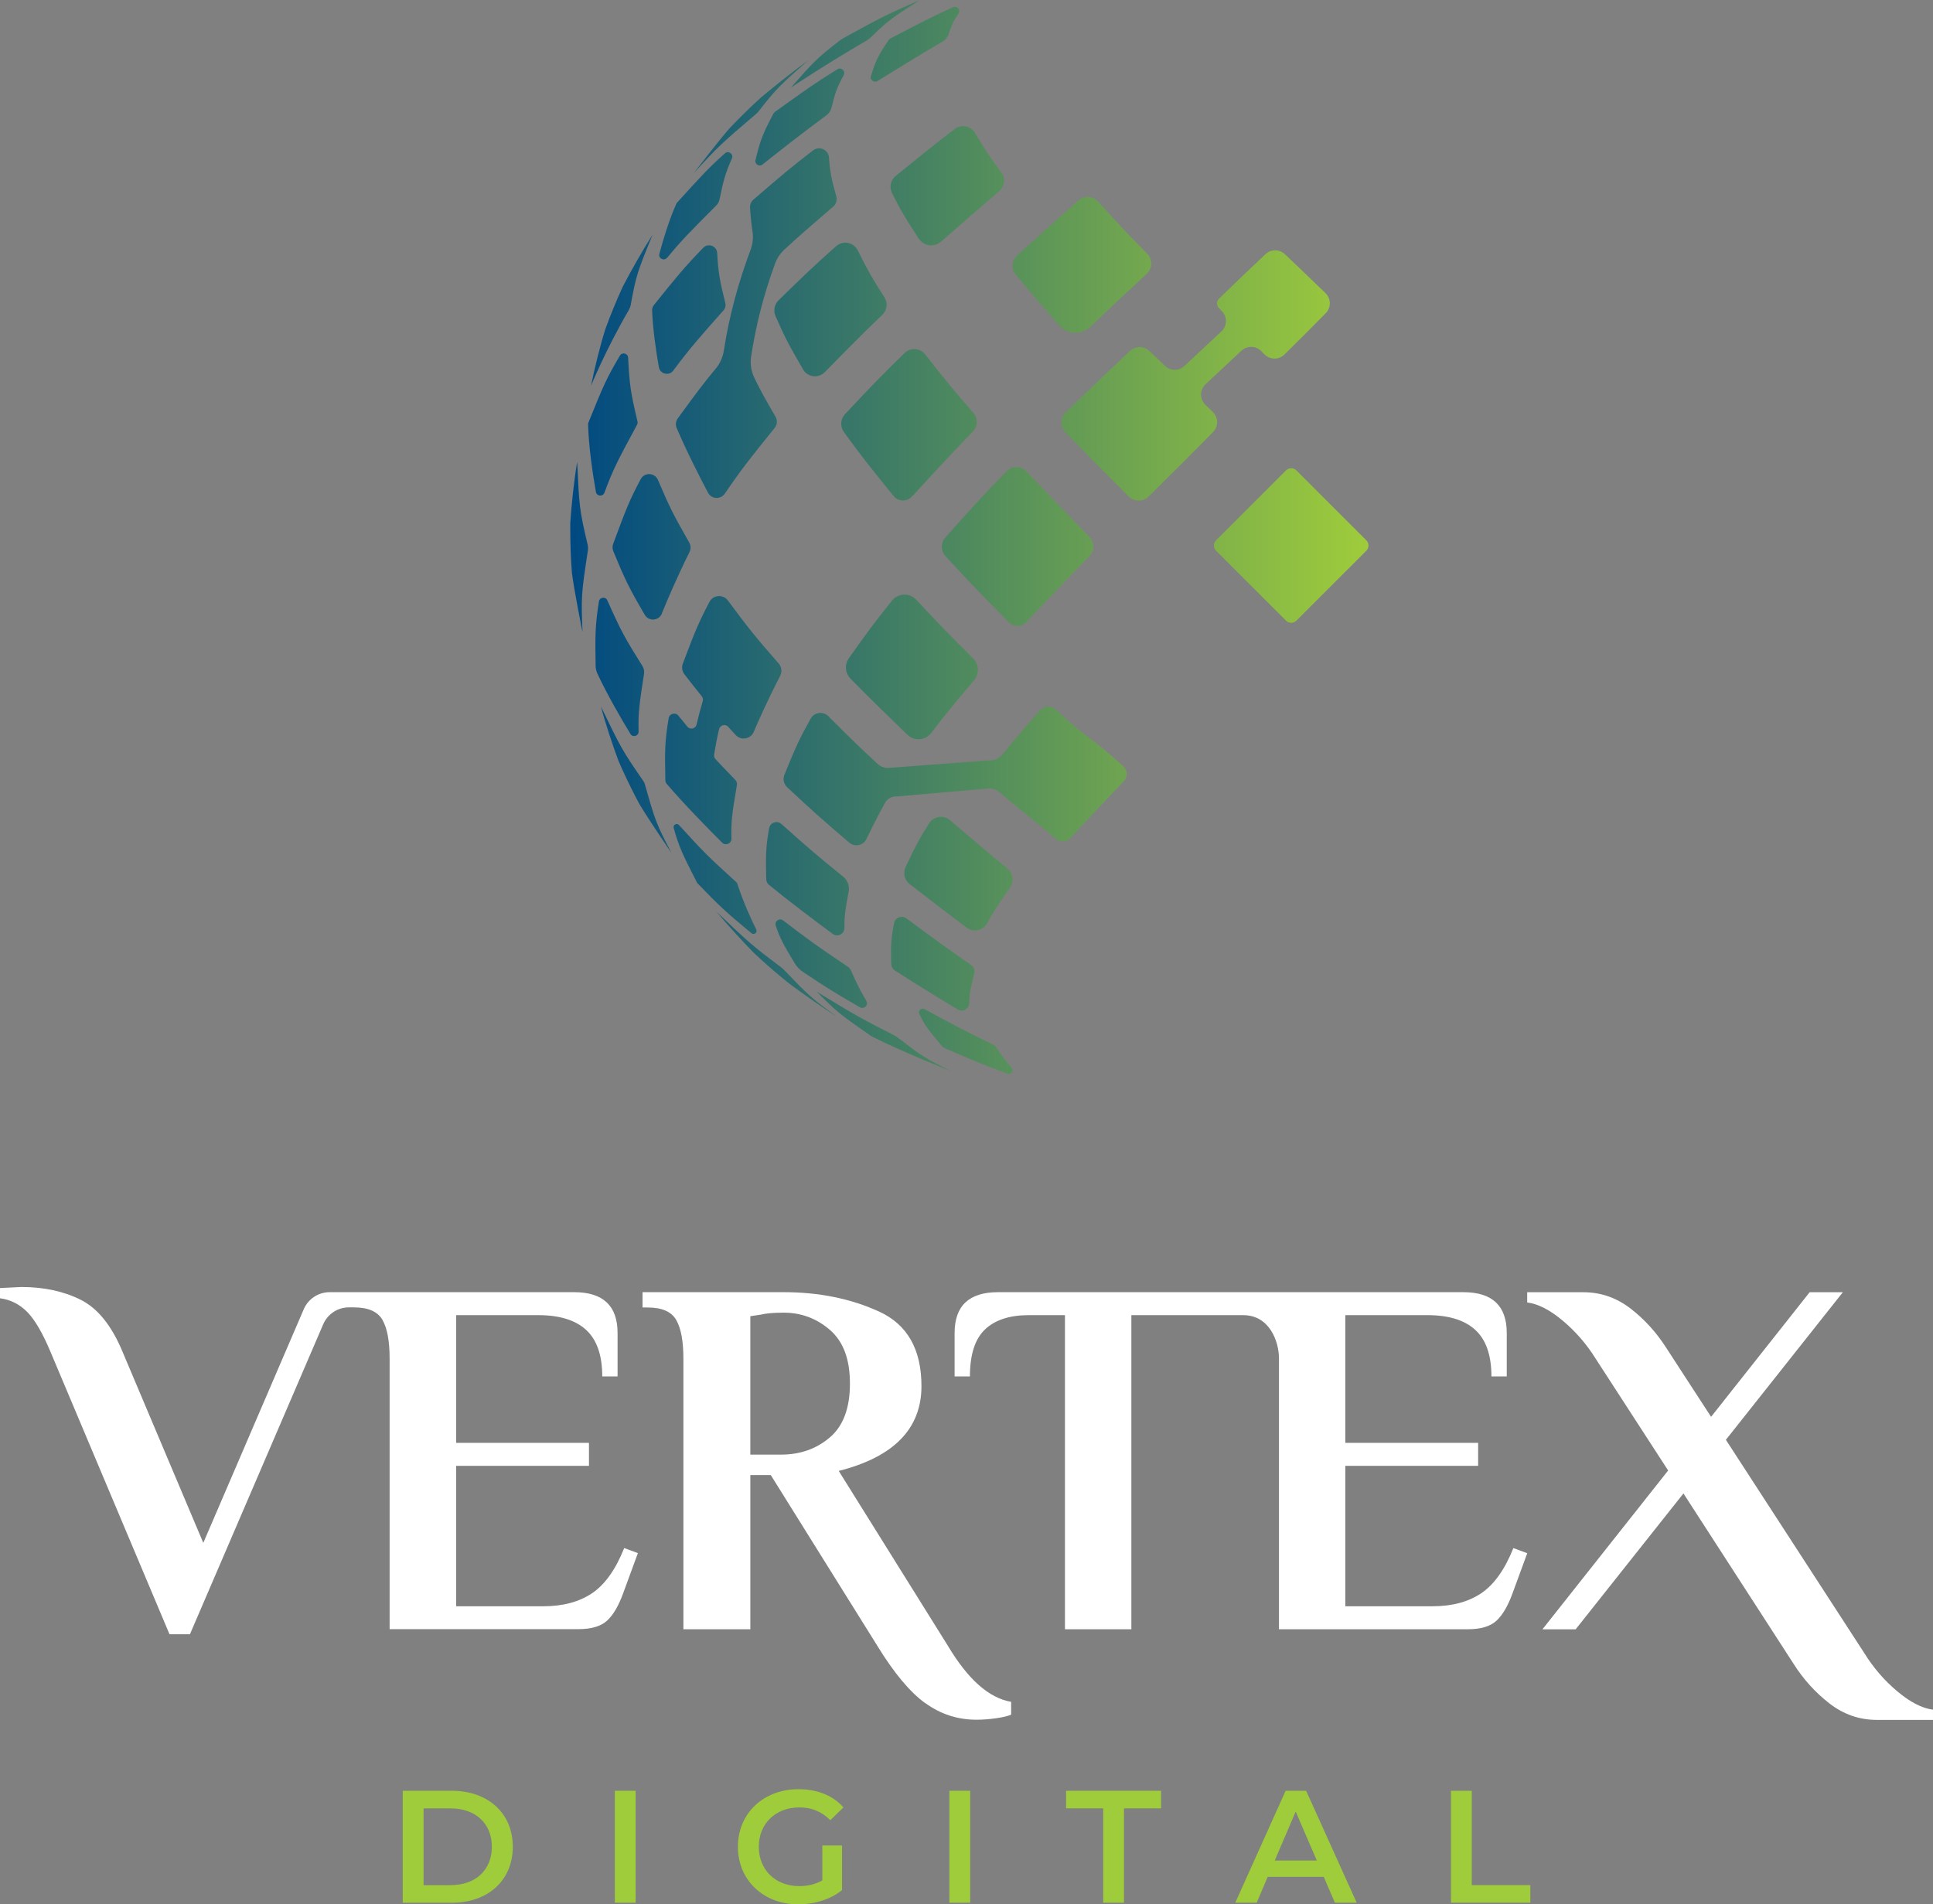 <?xml version="1.0" encoding="UTF-8"?> <svg xmlns="http://www.w3.org/2000/svg" xmlns:xlink="http://www.w3.org/1999/xlink" id="Layer_2" viewBox="0 0 333 328.13"><rect x="0" y="0" width="333" height="328.13" fill="#808080" stroke="none"/><defs><style>.cls-1{fill:url(#New_Gradient_Swatch_1);}.cls-1,.cls-2,.cls-3{stroke-width:0px;}.cls-2{fill:#9fcc3b;}.cls-3{fill:#fff;}</style><linearGradient id="New_Gradient_Swatch_1" x1="98.23" y1="92.53" x2="235.73" y2="92.53" gradientUnits="userSpaceOnUse"><stop offset="0" stop-color="#004981"></stop><stop offset="1" stop-color="#9fcc3b"></stop></linearGradient></defs><g id="Layer_1-2"><path class="cls-1" d="m150.05,13.08c.86-2.76,1.25-3.51,3.04-6.18.07-.11.19-.21.3-.27,5.48-2.86,7.09-3.7,10.77-5.38.71-.33,1.4.5.95,1.13-.82,1.14-1.17,1.91-1.69,3.51-.17.52-.53.97-1.01,1.25-4.24,2.49-8.83,5.32-11.24,6.82-.6.37-1.34-.21-1.13-.88Zm12.07,28.55c2.55-2.23,6.8-5.95,10.01-8.69.96-.82,1.11-2.24.35-3.25-2.05-2.75-2.75-3.81-4.51-6.78-.73-1.24-2.38-1.55-3.52-.67-3.98,3.08-5.25,4.1-10.15,8.08-.87.71-1.13,1.93-.63,2.94,1.46,2.93,2.18,4.14,4.59,7.84.85,1.31,2.67,1.57,3.84.54Zm25.68,14.7c3.46-3.3,6.04-5.7,9.76-9.17.99-.92,1.02-2.48.07-3.44-3.67-3.72-4.95-5.1-8.45-9-.88-.98-2.39-1.06-3.37-.2-4.48,3.95-5.52,4.88-10.59,9.49-.93.85-1.05,2.27-.26,3.25,2.03,2.53,5.29,6.27,7.55,8.83,1.38,1.56,3.78,1.66,5.29.23ZM149.05,7.13c.45-.26.86-.57,1.23-.94,2.75-2.69,3.32-3.06,8.19-6.19-6.02,2.64-7.09,3.22-13.08,6.52-.29.16-.58.35-.84.55-3.95,3.1-4.31,3.5-8.29,8.01,0,0,6.49-4.3,12.79-7.95Zm-17.69,21.22c2.34-1.87,6.71-5.32,11.01-8.48.43-.32.75-.78.87-1.31.63-2.56.95-3.49,2.11-5.62.37-.69-.41-1.42-1.08-1.01-3.99,2.48-5.44,3.52-10.78,7.36-.1.07-.19.18-.25.29-1.84,3.52-2.19,4.34-3.09,7.98-.18.71.64,1.24,1.21.79Zm10.72,35.79c2.43-2.49,6.5-6.62,9.93-9.91.82-.79.97-2.05.35-3.01-2.17-3.38-2.85-4.57-4.59-8.08-.7-1.41-2.55-1.77-3.73-.72-3.87,3.44-5.28,4.79-9.92,9.33-.71.7-.92,1.77-.53,2.68,1.58,3.63,2.25,4.91,4.76,9.23.78,1.35,2.63,1.59,3.72.47Zm15.02,21.43c2.36-2.58,6.86-7.48,10.49-11.21.87-.89.9-2.3.08-3.24-3.68-4.23-4.91-5.74-8.28-10.05-.88-1.12-2.54-1.23-3.56-.24-4.23,4.14-5.58,5.55-10.27,10.55-.78.84-.86,2.12-.19,3.05,3.1,4.27,4.6,6.15,8.57,11.03.8.99,2.29,1.04,3.15.1Zm19.68,21.63c2.37-2.51,7.16-7.54,10.89-11.36.91-.93.9-2.41,0-3.34-4.46-4.56-6.25-6.44-10.81-11.27-.93-.99-2.52-1-3.46-.02-4.41,4.55-5.85,6.13-10.54,11.4-.81.91-.81,2.3.02,3.2,4.11,4.5,6.13,6.57,10.92,11.41.83.83,2.18.83,2.99-.02ZM119.54,29.8c4.26-4.65,4.79-5.11,10.83-10.27.08-.07.16-.15.23-.24,3.14-4.01,3.49-4.33,8.59-8.87-2.49,1.82-5.72,4.39-8.09,6.37-1.19,1.08-2.35,2.19-3.48,3.32-.68.68-1.36,1.38-2.02,2.08-1.92,2.19-6.05,7.6-6.05,7.6Zm-4.61,14.62c2.52-3.05,3.82-4.36,8.47-9.02.28-.28.48-.66.56-1.05.67-3.29.97-4.41,2.13-7.05.33-.75-.6-1.43-1.21-.88-2.88,2.59-3.91,3.73-8.22,8.47-.06.06-.11.14-.15.22-1.26,2.82-2.27,6.19-2.92,8.63-.21.79.81,1.31,1.33.67Zm1.06,19.42c2.81-3.76,4.37-5.54,8.64-10.35.31-.34.43-.83.32-1.28-.98-3.95-1.2-5.16-1.4-8.62-.07-1.22-1.56-1.77-2.41-.89-3.3,3.42-4.48,4.87-8.48,9.85-.21.26-.33.59-.32.93.12,3.29.7,7.13,1.16,9.77.21,1.21,1.76,1.58,2.5.59Zm44.44,62.45c2.46-3.25,3.97-5.07,7.38-9.08.93-1.1.86-2.74-.16-3.76-4.15-4.11-5.52-5.53-9.81-10.12-1.15-1.23-3.12-1.15-4.17.16-3.11,3.88-4.3,5.5-7.43,9.91-.77,1.09-.66,2.58.27,3.53,3.45,3.51,7.4,7.35,9.82,9.68,1.19,1.15,3.11.99,4.11-.33Zm-52.06-72.96c.13-.23.23-.49.28-.75.95-5.22,1.17-5.75,3.76-12.13-1.66,2.6-3.69,6.19-5.12,8.93-1.1,2.41-2.11,4.86-3.02,7.37-.9,2.87-1.86,6.78-2.46,9.73,0,0,2.57-6.32,6.57-13.15Zm-4.24,31.55c1.52-4.09,2.29-5.54,5.62-11.7.09-.17.12-.38.07-.56-1.19-5.09-1.37-6.18-1.61-10.99-.04-.76-1.04-1.01-1.42-.35-2.36,4-2.83,5.13-5.42,11.53-.04.1-.06.21-.06.32.1,3.95.83,8.71,1.35,11.64.14.76,1.19.85,1.46.13Zm9.88,20.84c1.03-2.54,2.67-6.37,4.78-10.62.25-.5.23-1.1-.04-1.59-2.75-4.82-3.41-6.12-5.4-10.81-.54-1.28-2.33-1.36-2.98-.13-1.95,3.66-2.51,5.12-4.74,11.15-.15.39-.14.85.02,1.24,2.01,4.89,2.66,6.24,5.41,10.96.69,1.19,2.45,1.08,2.96-.2Zm56.07,53.31c1.04-1.92,1.82-3.1,3.92-6.1.72-1.03.53-2.45-.43-3.25-4.22-3.5-5.22-4.35-9.9-8.35-1.12-.96-2.84-.7-3.62.55-1.76,2.8-2.36,3.94-4.04,7.52-.48,1.02-.2,2.24.69,2.93,3.47,2.7,7.4,5.68,9.81,7.5,1.18.89,2.87.51,3.57-.79Zm-69.73-50.09c-.26-6.11-.2-6.7.92-14.05.05-.34.04-.71-.04-1.05-1.42-6.01-1.45-6.66-1.8-14.25-.53,3.13-.98,7.36-1.19,10.53,0,.32,0,.64,0,.97,0,2.55.09,5.07.28,7.57.38,3.11,1.84,10.29,1.84,10.29Zm9.66,17.11c-.08-3.21.12-4.65.94-9.98.07-.44-.03-.9-.26-1.28-3.11-4.97-3.65-5.95-6.07-11.35-.31-.69-1.32-.55-1.44.19-.66,4.16-.66,5.91-.57,11.08,0,.46.11.92.3,1.34,1.71,3.69,4.15,7.86,5.7,10.42.4.66,1.42.36,1.4-.42Zm35.46,33.82c-.03-1.97.16-3.24.73-6.22.18-.97-.18-1.98-.95-2.6-4.58-3.71-5.88-4.83-10.63-9.07-.75-.67-1.94-.25-2.12.73-.59,3.29-.59,4.73-.5,8.77,0,.38.18.75.47.99,3.75,3.05,8.35,6.51,10.99,8.45.85.63,2.02,0,2.01-1.06Zm21.51,12.94c0-1.47.24-2.57.85-5.13.13-.53-.09-1.09-.53-1.4-4.91-3.44-6.01-4.23-11.17-8.05-.77-.57-1.89-.15-2.09.8-.56,2.7-.58,3.92-.5,7.1.01.44.23.84.6,1.08,3.81,2.46,8.27,5.17,10.83,6.72.87.53,1.99-.09,2-1.11Zm-51.32-25.87c-2.64-5.06-2.78-5.51-4.58-11.85-.05-.17-.13-.35-.24-.5-3.71-5.38-3.89-5.75-7.31-12.84.74,2.84,1.98,6.56,3.01,9.33.01.04.03.07.04.11.89,2.04,1.85,4.04,2.86,6.01.22.43.45.86.68,1.29,1.54,2.61,5.53,8.45,5.53,8.45Zm14.62,13.22c-.94-1.89-2.24-4.74-3.27-7.92-.03-.09-.08-.17-.15-.23-4.84-4.39-5.51-5.04-9.89-9.85-.38-.41-1.06-.04-.91.5.93,3.34,1.46,4.39,4,9.4.02.05.06.1.1.14,3.92,4.05,4.82,4.89,9.3,8.6.44.37,1.08-.13.82-.64Zm18.98,12.31c-.83-1.39-1.8-3.2-2.62-5.18-.12-.3-.34-.56-.61-.74-5.11-3.43-6.45-4.39-11.13-7.96-.63-.48-1.51.14-1.26.9.74,2.22,1.33,3.27,3.26,6.48.35.58.83,1.09,1.39,1.47,4.1,2.75,5.88,3.84,9.85,6.12.72.41,1.53-.38,1.11-1.09Zm25.03,11.5c-.88-.97-1.9-2.24-2.76-3.65-.06-.1-.16-.19-.27-.24-5.36-2.62-6.61-3.27-11.98-6.2-.55-.3-1.16.27-.9.83.94,2.03,1.58,2.8,4.02,5.66.06.07.15.14.24.18,4.97,2.18,6.74,2.89,10.93,4.45.63.23,1.16-.53.7-1.03Zm-30.07-8.73c-4.6-3.4-4.81-3.61-9.28-8.25-.08-.08-.17-.16-.26-.23-5.28-3.98-5.55-4.24-11.25-9.67,1.82,2.2,4.4,5.01,6.39,7.05,1.99,1.88,4.06,3.67,6.2,5.38,2.4,1.8,5.7,4.07,8.2,5.72m19.62,9.33c-4.59-2.3-4.94-2.54-9.23-5.82-.17-.13-.37-.26-.57-.36-5.89-2.98-6.96-3.63-13.32-7.5,3.52,3.54,3.89,3.82,9.18,7.51.15.1.31.2.47.28,5.73,2.85,13.47,5.88,13.47,5.88Zm71.54-91.47l-12.05-12.05c-.49-.49-1.3-.49-1.79,0l-12.05,12.05c-.49.49-.49,1.3,0,1.79l12.05,12.05c.49.49,1.3.49,1.79,0l12.05-12.05c.49-.49.49-1.3,0-1.79Zm-41.89,38.91c-5.26-4.83-6.35-4.82-11.64-9.77-.75-.7-1.95-.65-2.64.12-2.98,3.35-4.33,4.92-6.44,7.55-.61.76-1.55,1.18-2.52,1.12l-17.44,1.3c-.59-.04-1.15-.28-1.59-.68-3.09-2.85-4.65-4.38-8.53-8.25-.9-.9-2.41-.69-3.03.42-2.03,3.64-2.54,4.8-4.53,9.68-.3.74-.11,1.6.47,2.14,4.28,4.02,6.12,5.63,10.7,9.55.95.81,2.42.51,2.96-.62.72-1.51,1.81-3.69,3.19-6.21.4-.74,1.2-1.18,2.04-1.13l16.01-1.39c.68.04,1.33.32,1.84.77,3.28,2.91,5.53,4.45,9.53,7.91.76.65,1.9.6,2.57-.15,1.73-1.92,5.49-5.93,9.15-9.73.71-.74.67-1.94-.09-2.63Zm24.52-88.22c-3.31,3.13-4.03,3.82-8,7.65-.46.44-.48,1.18-.03,1.64l.52.54c.95.98.91,2.55-.09,3.48l-6.37,5.96c-.94.88-2.41.88-3.35-.02-.83-.79-1.71-1.63-2.68-2.56-.94-.9-2.42-.9-3.36-.01-4.95,4.67-5.89,5.57-11.06,10.57-.97.94-.99,2.49-.06,3.46,3.9,4.02,6.45,6.58,10.91,11.04.95.95,2.5.95,3.45,0,5.27-5.22,6.22-6.17,11.08-11.09.95-.96.94-2.53-.04-3.47-.44-.43-.87-.84-1.28-1.24-1-.97-.99-2.58.03-3.53l6.18-5.78c.96-.9,2.46-.88,3.39.05.19.19.39.39.59.59.95.95,2.49.95,3.45,0,3.25-3.22,4.11-4.08,7.09-7.1.95-.96.94-2.52-.04-3.47-2.27-2.2-4.11-3.96-6.98-6.7-.94-.9-2.42-.89-3.36,0Zm-82.84-.82c2.52-2.34,4.52-4.06,8.37-7.37.5-.43.71-1.13.53-1.76-.84-3-1.07-4.13-1.26-6.71-.1-1.35-1.67-2.04-2.74-1.22-3.86,2.97-5.34,4.23-10.26,8.47-.4.34-.63.85-.6,1.37.07,1.39.24,2.87.44,4.3.14,1.02,0,2.07-.36,3.03-2.18,5.83-3.68,11.47-4.59,17.31-.18,1.15-.66,2.24-1.4,3.13-2.11,2.52-3.48,4.37-6.53,8.56-.35.48-.43,1.11-.2,1.66,1.64,3.89,3.96,8.42,5.4,11.16.6,1.13,2.18,1.2,2.9.15,2.89-4.24,4.39-6.13,8.58-11.31.45-.55.51-1.32.15-1.94-1.75-2.99-2.69-4.71-3.66-6.73-.54-1.11-.73-2.37-.55-3.59.82-5.43,2.16-10.66,4.13-16.06.34-.94.92-1.78,1.65-2.46Zm-1.03,71.35c-4.06-4.65-5.26-6.15-8.75-10.86-.83-1.11-2.54-.97-3.18.26-1.98,3.81-2.5,5.12-4.58,10.64-.23.61-.13,1.3.27,1.81,1.17,1.52,2.11,2.72,3,3.81.19.24.25.55.16.84-.41,1.36-.76,2.71-1.06,4.01-.17.74-1.11.96-1.59.37s-.97-1.19-1.54-1.89c-.52-.64-1.55-.36-1.68.45-.68,4.09-.67,5.64-.57,10.67,0,.23.08.45.23.63,3.12,3.64,7.26,7.84,9.55,10.13.61.6,1.64.15,1.61-.7-.09-2.97.1-4.24.94-9.24.05-.3-.05-.63-.26-.85-1.42-1.47-2.5-2.6-3.44-3.61-.19-.21-.28-.48-.23-.76.21-1.33.49-2.82.85-4.38.17-.72,1.08-.97,1.57-.42.4.44.82.91,1.29,1.41.92,1,2.57.73,3.11-.52.97-2.27,2.53-5.75,4.56-9.67.36-.69.26-1.54-.25-2.12Z"></path><path class="cls-3" d="m107.53,266.74c-1.47,3.7-3.32,6.29-5.54,7.79-2.23,1.49-5.02,2.24-8.36,2.24h-15.05v-24.2h22.88v-3.96h-22.88v-22h14.17c3.64,0,6.38.85,8.23,2.55s2.77,4.37,2.77,8.01h2.64v-7.48c0-4.69-2.49-7.04-7.48-7.04h-42.12c-1.94,0-3.69,1.15-4.46,2.93l-17.31,40.27-13.9-32.91c-1.88-4.52-4.28-7.51-7.22-8.98-2.93-1.47-6.34-2.2-10.21-2.2l-3.7.18v1.76c1.82.23,3.39,1.03,4.71,2.37,1.32,1.35,2.65,3.64,4,6.86l20.5,48.66h3.52l22.96-53.41c.76-1.76,2.49-2.91,4.41-2.91h.87c2.46,0,4.11.72,4.93,2.16.82,1.44,1.23,3.65,1.23,6.64v46.64h32.56c2.23,0,3.87-.5,4.93-1.49s1.96-2.55,2.73-4.66l2.55-6.95-2.38-.88Z"></path><path class="cls-3" d="m159.4,293.47c-2.64-1.9-5.4-5.21-8.27-9.9l-18.35-29.41h-3.52v26.57h-11.53v-46.64c0-2.99-.41-5.21-1.23-6.64-.82-1.44-2.46-2.16-4.93-2.16h-.88v-2.64h24.29c6.1,0,11.58,1.11,16.46,3.34,4.87,2.23,7.3,6.51,7.3,12.85,0,7.33-4.75,12.2-14.25,14.61l18.79,30.11c3.46,5.81,7.1,9.03,10.91,9.68v2.2c-.47.23-1.32.44-2.55.62s-2.37.26-3.43.26c-3.23,0-6.16-.95-8.8-2.86Zm-24.86-42.83c3.29,0,6.09-.98,8.4-2.95,2.32-1.96,3.48-5.06,3.48-9.28s-1.14-7.24-3.43-9.24c-2.29-1.99-4.96-2.99-8.01-2.99-1.7,0-3.02.12-3.96.35l-1.76.26v23.85h5.28Z"></path><path class="cls-3" d="m260.71,266.74c-1.47,3.7-3.32,6.29-5.54,7.79-2.23,1.49-5.02,2.24-8.36,2.24h-15.05v-24.2h22.88v-3.96h-22.88v-22h14.17c3.64,0,6.38.85,8.23,2.55,1.85,1.7,2.77,4.37,2.77,8.01h2.64v-7.48c0-4.69-2.49-7.04-7.48-7.04h-80.16c-4.99,0-7.48,2.35-7.48,7.04v7.48h2.64c0-3.75.86-6.45,2.6-8.1,1.73-1.64,4.24-2.46,7.52-2.46h6.25v54.12h11.44v-54.12h19.27c4.51,0,6.16,4.49,6.16,7.48v46.64h32.56c2.23,0,3.87-.5,4.93-1.49,1.06-1,1.96-2.55,2.73-4.66l2.55-6.95-2.37-.88Z"></path><path class="cls-3" d="m287.37,253.37l-12.49-19.27c-1.53-2.46-3.4-4.63-5.63-6.51-2.23-1.88-4.28-2.93-6.16-3.17v-1.76h9.68c2.99,0,5.7.94,8.14,2.82,2.43,1.88,4.5,4.17,6.2,6.86l7.66,11.79,16.98-21.47h5.72l-20.15,25.43,23.89,36.82c1.53,2.46,3.4,4.64,5.63,6.51,2.23,1.88,4.28,2.93,6.16,3.17v1.76h-9.68c-2.99,0-5.71-.94-8.14-2.82-2.43-1.88-4.5-4.16-6.21-6.86l-18.96-29.34-18.57,23.41h-5.72l21.65-27.36Z"></path><path class="cls-2" d="m69.38,308.56h8.43c6.26,0,10.53,3.86,10.53,9.65s-4.27,9.65-10.53,9.65h-8.43v-19.29Zm8.27,16.26c4.3,0,7.08-2.62,7.08-6.61s-2.78-6.61-7.08-6.61h-4.68v13.23h4.68Z"></path><path class="cls-2" d="m105.92,308.56h3.58v19.29h-3.58v-19.29Z"></path><path class="cls-2" d="m141.67,317.99h3.39v7.69c-2.01,1.63-4.82,2.45-7.55,2.45-5.98,0-10.39-4.16-10.39-9.92s4.41-9.92,10.44-9.92c3.22,0,5.93,1.07,7.74,3.14l-2.26,2.2c-1.52-1.52-3.25-2.2-5.32-2.2-4.11,0-7,2.78-7,6.78s2.89,6.78,6.97,6.78c1.38,0,2.73-.28,3.97-.99v-6.01Z"></path><path class="cls-2" d="m163.55,308.56h3.58v19.29h-3.58v-19.29Z"></path><path class="cls-2" d="m190.04,311.59h-6.39v-3.03h16.37v3.03h-6.39v16.26h-3.58v-16.26Z"></path><path class="cls-2" d="m228.04,323.39h-9.65l-1.9,4.46h-3.69l8.68-19.29h3.53l8.71,19.29h-3.75l-1.93-4.46Zm-1.19-2.81l-3.64-8.43-3.61,8.43h7.25Z"></path><path class="cls-2" d="m249.96,308.56h3.58v16.26h10.09v3.03h-13.67v-19.29Z"></path></g></svg> 